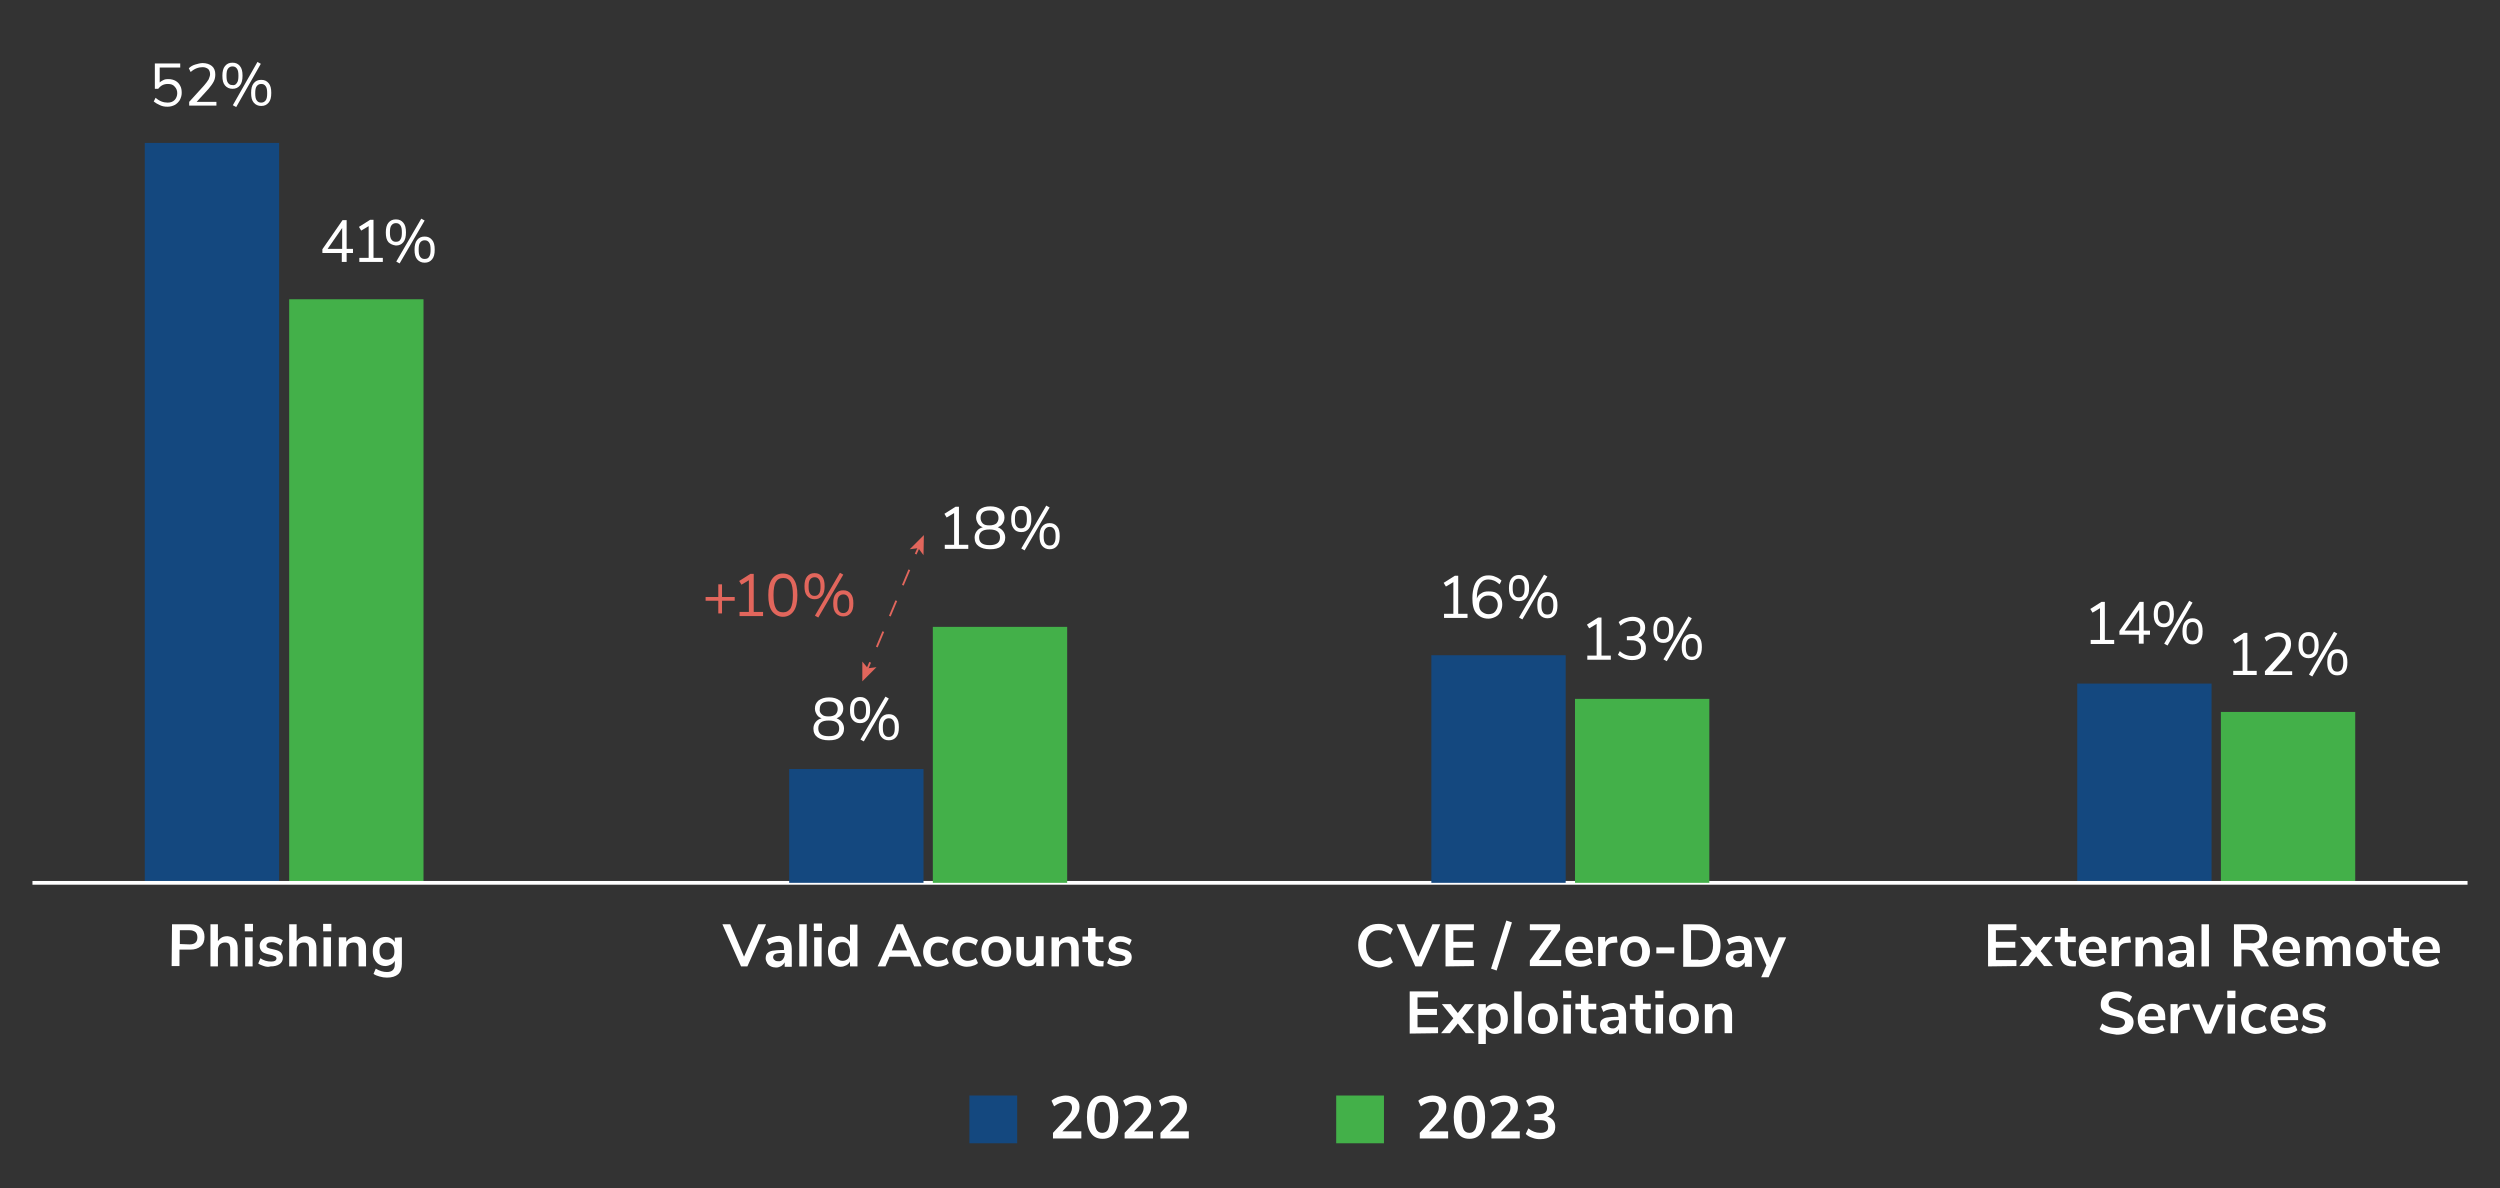 <?xml version="1.0" encoding="utf-8"?>
<!-- Generator: Adobe Illustrator 28.2.0, SVG Export Plug-In . SVG Version: 6.00 Build 0)  -->
<svg version="1.1" id="Layer_1" xmlns="http://www.w3.org/2000/svg" xmlns:xlink="http://www.w3.org/1999/xlink" x="0px" y="0px"
	 viewBox="0 0 670 318.4" style="enable-background:new 0 0 670 318.4;" xml:space="preserve">
<rect x="0" y="0" width="670" height="318.4" fill="#333333" stroke="none"/>
<style type="text/css">
	.st0{fill:#43B049;}
	.st1{fill:#14487F;}
	.st2{fill:none;stroke:#FFFFFF;stroke-miterlimit:10;}
	.st3{fill:#FFFFFF;}
	.st4{fill:#E2665C;}
	.st5{fill:none;stroke:#E2665C;stroke-width:0.5;stroke-miterlimit:10;}
	.st6{fill:none;stroke:#E2665C;stroke-width:0.5;stroke-miterlimit:10;stroke-dasharray:4.493,4.493;}
</style>
<g>
	<g>
		<g>
			<rect x="595.2" y="190.8" class="st0" width="36" height="45.8"/>
		</g>
	</g>
	<g>
		<g>
			<rect x="556.7" y="183.2" class="st1" width="36" height="53.4"/>
		</g>
	</g>
	<g>
		<g>
			<rect x="38.8" y="38.3" class="st1" width="36" height="198.3"/>
		</g>
	</g>
	<g>
		<g>
			<rect x="77.5" y="80.2" class="st0" width="36" height="156.4"/>
		</g>
	</g>
	<g>
		<line class="st2" x1="8.7" y1="236.6" x2="661.3" y2="236.6"/>
	</g>
	<g>
		<path class="st3" d="M94.6,66.7v1.1h-1.7v2.4h-1.3v-2.4h-5.2v-1l5.4-7.8h1.1v7.7H94.6z M87.8,66.7h3.9v-5.6L87.8,66.7z"/>
		<path class="st3" d="M100.1,69.1h2.5v1.1h-6.3v-1.1h2.5v-8.5l-2,1.2l-0.6-1l3-1.9h0.9V69.1z"/>
		<path class="st3" d="M104.1,64.9c-0.5-0.6-0.7-1.4-0.7-2.6c0-1.1,0.2-2,0.7-2.6s1.1-0.9,2-0.9s1.5,0.3,2,0.9
			c0.5,0.6,0.7,1.4,0.7,2.6c0,1.1-0.2,2-0.7,2.6s-1.1,0.9-2,0.9C105.3,65.7,104.6,65.4,104.1,64.9z M107.3,64.2
			c0.3-0.4,0.4-1,0.4-1.9s-0.1-1.5-0.4-1.9s-0.6-0.6-1.2-0.6c-0.5,0-0.9,0.2-1.2,0.6c-0.3,0.4-0.4,1-0.4,1.9s0.1,1.5,0.4,1.9
			s0.6,0.6,1.2,0.6C106.7,64.8,107.1,64.6,107.3,64.2z M107.1,70.6l-0.9-0.5l6.7-11.5l0.9,0.5L107.1,70.6z M111.8,69.5
			c-0.5-0.6-0.7-1.4-0.7-2.6c0-1.1,0.2-2,0.7-2.6s1.1-0.9,2-0.9s1.5,0.3,2,0.9c0.5,0.6,0.7,1.4,0.7,2.6s-0.2,2-0.7,2.6
			s-1.1,0.9-2,0.9C113,70.4,112.3,70.1,111.8,69.5z M115,68.8c0.3-0.4,0.4-1,0.4-1.9s-0.1-1.5-0.4-1.9s-0.6-0.6-1.2-0.6
			c-0.5,0-0.9,0.2-1.2,0.6c-0.3,0.4-0.4,1-0.4,1.9s0.1,1.5,0.4,1.9s0.6,0.6,1.2,0.6S114.8,69.2,115,68.8z"/>
	</g>
	<g>
		<path class="st3" d="M47.1,21.7c0.5,0.3,0.9,0.7,1.2,1.3c0.3,0.5,0.4,1.2,0.4,1.9c0,0.7-0.2,1.3-0.5,1.9c-0.3,0.5-0.8,1-1.3,1.3
			c-0.6,0.3-1.2,0.5-2,0.5c-0.7,0-1.4-0.1-2-0.4c-0.7-0.3-1.2-0.6-1.7-1l0.5-1c1,0.9,2.1,1.3,3.2,1.3c0.8,0,1.4-0.2,1.9-0.7
			c0.4-0.4,0.7-1.1,0.7-1.8c0-0.7-0.2-1.3-0.7-1.8c-0.4-0.5-1-0.7-1.8-0.7c-1.1,0-1.9,0.4-2.6,1.3h-0.9V17h6.8v1.1h-5.5v4
			c0.3-0.3,0.7-0.5,1.1-0.7s0.9-0.2,1.3-0.2C45.9,21.2,46.6,21.4,47.1,21.7z"/>
		<path class="st3" d="M58,27.2v1.1h-7.3v-1l4-4.4c0.5-0.6,0.9-1.1,1.2-1.6c0.2-0.5,0.4-1,0.4-1.4c0-0.6-0.2-1.1-0.5-1.4
			c-0.4-0.3-0.9-0.5-1.5-0.5c-1.1,0-2.2,0.4-3.2,1.3l-0.5-1c0.4-0.4,1-0.8,1.7-1s1.4-0.4,2-0.4c1,0,1.9,0.3,2.5,0.8s0.9,1.3,0.9,2.2
			c0,0.7-0.1,1.3-0.4,1.9c-0.3,0.6-0.8,1.3-1.4,2l-3.2,3.5H58V27.2z"/>
		<path class="st3" d="M60.3,22.9c-0.5-0.6-0.7-1.4-0.7-2.6c0-1.1,0.2-2,0.7-2.6s1.1-0.9,2-0.9s1.5,0.3,2,0.9
			c0.5,0.6,0.7,1.4,0.7,2.6c0,1.1-0.2,2-0.7,2.6s-1.1,0.9-2,0.9C61.5,23.8,60.8,23.5,60.3,22.9z M63.5,22.2c0.3-0.4,0.4-1,0.4-1.9
			s-0.1-1.5-0.4-1.9c-0.3-0.4-0.6-0.6-1.2-0.6c-0.5,0-0.9,0.2-1.2,0.6s-0.4,1-0.4,1.9s0.1,1.5,0.4,1.9c0.3,0.4,0.6,0.6,1.2,0.6
			C62.8,22.9,63.2,22.7,63.5,22.2z M63.3,28.7l-0.9-0.5L69,16.6l0.9,0.5L63.3,28.7z M68,27.5c-0.5-0.6-0.7-1.4-0.7-2.6
			c0-1.1,0.2-2,0.7-2.6s1.1-0.9,2-0.9s1.5,0.3,2,0.9s0.7,1.4,0.7,2.6s-0.2,2-0.7,2.6s-1.1,0.9-2,0.9C69.2,28.4,68.5,28.1,68,27.5z
			 M71.2,26.9c0.3-0.4,0.4-1,0.4-1.9s-0.1-1.5-0.4-1.9s-0.6-0.6-1.2-0.6c-0.5,0-0.9,0.2-1.2,0.6c-0.3,0.4-0.4,1-0.4,1.9
			s0.1,1.5,0.4,1.9s0.6,0.6,1.2,0.6C70.5,27.5,70.9,27.3,71.2,26.9z"/>
	</g>
	<g>
		<g>
			<rect x="211.5" y="206.1" class="st1" width="36" height="30.5"/>
		</g>
	</g>
	<g>
		<g>
			<rect x="250" y="168" class="st0" width="36" height="68.6"/>
		</g>
	</g>
	<g>
		<path class="st3" d="M225.6,193.5c0.4,0.5,0.6,1.1,0.6,1.8c0,1-0.4,1.7-1.1,2.3s-1.7,0.8-3,0.8s-2.3-0.3-3-0.8s-1.1-1.3-1.1-2.3
			c0-0.7,0.2-1.3,0.6-1.8c0.4-0.5,0.9-0.8,1.6-1c-0.6-0.2-1-0.5-1.3-1s-0.5-1-0.5-1.6c0-0.9,0.3-1.6,1-2.2c0.7-0.5,1.6-0.8,2.8-0.8
			s2.1,0.3,2.8,0.8s1,1.3,1,2.2c0,0.6-0.2,1.2-0.5,1.6c-0.3,0.5-0.8,0.8-1.3,1C224.7,192.7,225.2,193,225.6,193.5z M224.9,195.2
			c0-1.4-0.9-2.1-2.8-2.1s-2.8,0.7-2.8,2.1s0.9,2.1,2.8,2.1S224.9,196.6,224.9,195.2z M220.3,191.5c0.4,0.4,1,0.5,1.8,0.5
			s1.4-0.2,1.8-0.5c0.4-0.4,0.6-0.9,0.6-1.5s-0.2-1.1-0.6-1.5s-1-0.5-1.8-0.5s-1.4,0.2-1.8,0.5c-0.4,0.4-0.6,0.8-0.6,1.5
			C219.6,190.6,219.8,191.1,220.3,191.5z"/>
		<path class="st3" d="M228.5,192.9c-0.5-0.6-0.7-1.4-0.7-2.6c0-1.1,0.2-2,0.7-2.6s1.1-0.9,2-0.9s1.5,0.3,2,0.9
			c0.5,0.6,0.7,1.4,0.7,2.6c0,1.1-0.2,2-0.7,2.6s-1.1,0.9-2,0.9C229.6,193.8,229,193.5,228.5,192.9z M231.7,192.2
			c0.3-0.4,0.4-1,0.4-1.9s-0.1-1.5-0.4-1.9c-0.3-0.4-0.6-0.6-1.2-0.6c-0.5,0-0.9,0.2-1.2,0.6c-0.3,0.4-0.4,1-0.4,1.9
			s0.1,1.5,0.4,1.9c0.3,0.4,0.6,0.6,1.2,0.6C231,192.8,231.4,192.6,231.7,192.2z M231.5,198.7l-0.9-0.5l6.7-11.5l0.9,0.5
			L231.5,198.7z M236.2,197.5c-0.5-0.6-0.7-1.4-0.7-2.6c0-1.1,0.2-2,0.7-2.6s1.1-0.9,2-0.9s1.5,0.3,2,0.9s0.7,1.4,0.7,2.6
			s-0.2,2-0.7,2.6s-1.1,0.9-2,0.9S236.7,198.1,236.2,197.5z M239.4,196.9c0.3-0.4,0.4-1,0.4-1.9s-0.1-1.5-0.4-1.9
			c-0.3-0.4-0.6-0.6-1.2-0.6c-0.5,0-0.9,0.2-1.2,0.6c-0.3,0.4-0.4,1-0.4,1.9s0.1,1.5,0.4,1.9c0.3,0.4,0.6,0.6,1.2,0.6
			C238.7,197.5,239.1,197.3,239.4,196.9z"/>
	</g>
	<g>
		<path class="st3" d="M257,146h2.5v1.1h-6.3V146h2.5v-8.5l-2,1.2l-0.6-1l3-1.9h0.9L257,146L257,146z"/>
		<path class="st3" d="M268.8,142.3c0.4,0.5,0.6,1.1,0.6,1.8c0,1-0.4,1.7-1.1,2.3s-1.7,0.8-3,0.8s-2.3-0.3-3-0.8s-1.1-1.3-1.1-2.3
			c0-0.7,0.2-1.3,0.6-1.8s0.9-0.8,1.6-1c-0.6-0.2-1-0.5-1.3-1s-0.5-1-0.5-1.6c0-0.9,0.3-1.6,1-2.2c0.7-0.5,1.6-0.8,2.8-0.8
			c1.2,0,2.1,0.3,2.8,0.8c0.7,0.5,1,1.3,1,2.2c0,0.6-0.2,1.2-0.5,1.6c-0.3,0.5-0.8,0.8-1.3,1C267.9,141.5,268.4,141.8,268.8,142.3z
			 M268,144c0-1.4-0.9-2.1-2.8-2.1s-2.8,0.7-2.8,2.1s0.9,2.1,2.8,2.1S268,145.4,268,144z M263.4,140.3c0.4,0.4,1,0.5,1.8,0.5
			s1.4-0.2,1.8-0.5c0.4-0.4,0.6-0.9,0.6-1.5s-0.2-1.1-0.6-1.5s-1-0.5-1.8-0.5s-1.4,0.2-1.8,0.5c-0.4,0.4-0.6,0.8-0.6,1.5
			C262.8,139.4,263,139.9,263.4,140.3z"/>
		<path class="st3" d="M271.7,141.7c-0.5-0.6-0.7-1.4-0.7-2.6c0-1.1,0.2-2,0.7-2.6s1.1-0.9,2-0.9s1.5,0.3,2,0.9
			c0.5,0.6,0.7,1.4,0.7,2.6c0,1.1-0.2,2-0.7,2.6s-1.1,0.9-2,0.9C272.8,142.6,272.1,142.3,271.7,141.7z M274.8,141
			c0.3-0.4,0.4-1,0.4-1.9s-0.1-1.5-0.4-1.9s-0.6-0.6-1.2-0.6c-0.5,0-0.9,0.2-1.2,0.6c-0.3,0.4-0.4,1-0.4,1.9s0.1,1.5,0.4,1.9
			s0.6,0.6,1.2,0.6C274.2,141.6,274.6,141.4,274.8,141z M274.6,147.5l-0.9-0.5l6.7-11.5l0.9,0.5L274.6,147.5z M279.3,146.3
			c-0.5-0.6-0.7-1.4-0.7-2.6c0-1.1,0.2-2,0.7-2.6s1.1-0.9,2-0.9s1.5,0.3,2,0.9s0.7,1.4,0.7,2.6s-0.2,2-0.7,2.6s-1.1,0.9-2,0.9
			C280.5,147.2,279.8,146.9,279.3,146.3z M282.5,145.6c0.3-0.4,0.4-1,0.4-1.9s-0.1-1.5-0.4-1.9s-0.6-0.6-1.2-0.6
			c-0.5,0-0.9,0.2-1.2,0.6c-0.3,0.4-0.4,1-0.4,1.9s0.1,1.5,0.4,1.9s0.6,0.6,1.2,0.6C281.9,146.2,282.3,146,282.5,145.6z"/>
	</g>
	<g>
		<g>
			<rect x="383.6" y="175.6" class="st1" width="36" height="61"/>
		</g>
	</g>
	<g>
		<g>
			<rect x="422.1" y="187.3" class="st0" width="36" height="49.3"/>
		</g>
	</g>
	<g>
		<path class="st3" d="M390.8,164.5h2.5v1.1H387v-1.1h2.5V156l-2,1.2l-0.6-1l3-1.9h0.9V164.5z"/>
		<path class="st3" d="M401,158.9c0.5,0.3,1,0.7,1.2,1.3c0.3,0.5,0.4,1.2,0.4,1.9s-0.2,1.3-0.5,1.9s-0.7,1-1.3,1.3s-1.2,0.5-1.9,0.5
			c-1.4,0-2.4-0.5-3.2-1.4s-1.1-2.3-1.1-4.1c0-1.3,0.2-2.4,0.5-3.3c0.3-0.9,0.8-1.6,1.5-2.1s1.4-0.7,2.3-0.7c0.7,0,1.3,0.1,1.9,0.4
			c0.6,0.2,1.2,0.6,1.6,1l-0.5,1c-0.5-0.4-1-0.8-1.5-1s-1-0.3-1.5-0.3c-1,0-1.7,0.4-2.3,1.3c-0.5,0.9-0.8,2.1-0.8,3.6v0.2
			c0.2-0.6,0.6-1.1,1.2-1.4c0.5-0.4,1.2-0.5,1.9-0.5C399.8,158.5,400.5,158.6,401,158.9z M400.7,163.9c0.4-0.5,0.7-1.1,0.7-1.8
			s-0.2-1.3-0.7-1.8s-1-0.7-1.8-0.7c-0.7,0-1.3,0.2-1.8,0.7s-0.7,1.1-0.7,1.8s0.2,1.4,0.7,1.8s1.1,0.7,1.8,0.7
			C399.7,164.6,400.3,164.4,400.7,163.9z"/>
		<path class="st3" d="M405.1,160.2c-0.5-0.6-0.7-1.4-0.7-2.6c0-1.1,0.2-2,0.7-2.6s1.1-0.9,2-0.9s1.5,0.3,2,0.9
			c0.5,0.6,0.7,1.4,0.7,2.6c0,1.1-0.2,2-0.7,2.6s-1.1,0.9-2,0.9S405.5,160.8,405.1,160.2z M408.2,159.5c0.3-0.4,0.4-1,0.4-1.9
			s-0.1-1.5-0.4-1.9s-0.6-0.6-1.2-0.6s-0.9,0.2-1.2,0.6c-0.3,0.4-0.4,1-0.4,1.9s0.1,1.5,0.4,1.9s0.6,0.6,1.2,0.6
			S408,159.9,408.2,159.5z M408,166l-0.9-0.5l6.7-11.5l0.9,0.5L408,166z M412.7,164.8c-0.5-0.6-0.7-1.4-0.7-2.6c0-1.1,0.2-2,0.7-2.6
			s1.1-0.9,2-0.9s1.5,0.3,2,0.9s0.7,1.4,0.7,2.6s-0.2,2-0.7,2.6s-1.1,0.9-2,0.9C413.9,165.7,413.2,165.4,412.7,164.8z M415.9,164.1
			c0.2-0.4,0.4-1,0.4-1.9s-0.1-1.5-0.4-1.9s-0.6-0.6-1.2-0.6c-0.5,0-0.9,0.2-1.2,0.6c-0.3,0.4-0.4,1-0.4,1.9s0.1,1.5,0.4,1.9
			c0.2,0.4,0.6,0.6,1.2,0.6C415.3,164.7,415.7,164.5,415.9,164.1z"/>
	</g>
	<g>
		<path class="st3" d="M429.2,175.7h2.5v1.1h-6.3v-1.1h2.5v-8.5l-2,1.2l-0.6-1l3-1.9h0.9V175.7z"/>
		<path class="st3" d="M440.6,172c0.4,0.5,0.5,1,0.5,1.8c0,1-0.3,1.8-1,2.3c-0.7,0.6-1.6,0.8-2.7,0.8c-0.7,0-1.4-0.1-2.1-0.4
			s-1.2-0.6-1.7-1l0.5-1c1,0.9,2.1,1.3,3.3,1.3c0.8,0,1.4-0.2,1.8-0.5c0.4-0.4,0.6-0.9,0.6-1.6c0-1.4-0.9-2.1-2.6-2.1H436v-1.1h1
			c0.8,0,1.5-0.2,1.9-0.6s0.7-0.9,0.7-1.6c0-0.6-0.2-1.1-0.5-1.4c-0.4-0.3-0.9-0.5-1.6-0.5c-1.1,0-2.2,0.4-3.2,1.3l-0.5-1
			c0.5-0.4,1-0.8,1.7-1s1.3-0.4,2.1-0.4c1,0,1.8,0.3,2.4,0.8s0.9,1.2,0.9,2.1c0,0.7-0.2,1.2-0.5,1.7s-0.8,0.8-1.3,1
			C439.8,171.2,440.3,171.5,440.6,172z"/>
		<path class="st3" d="M443.8,171.4c-0.5-0.6-0.7-1.4-0.7-2.6c0-1.1,0.2-2,0.7-2.6s1.1-0.9,2-0.9s1.5,0.3,2,0.9
			c0.5,0.6,0.7,1.4,0.7,2.6c0,1.1-0.2,2-0.7,2.6s-1.1,0.9-2,0.9S444.2,172,443.8,171.4z M446.9,170.7c0.3-0.4,0.4-1,0.4-1.9
			s-0.1-1.5-0.4-1.9s-0.6-0.6-1.2-0.6s-0.9,0.2-1.2,0.6c-0.3,0.4-0.4,1-0.4,1.9s0.1,1.5,0.4,1.9s0.6,0.6,1.2,0.6
			S446.7,171.1,446.9,170.7z M446.7,177.2l-0.9-0.5l6.7-11.5l0.9,0.5L446.7,177.2z M451.4,176c-0.5-0.6-0.7-1.4-0.7-2.6
			c0-1.1,0.2-2,0.7-2.6s1.1-0.9,2-0.9s1.5,0.3,2,0.9s0.7,1.4,0.7,2.6s-0.2,2-0.7,2.6s-1.1,0.9-2,0.9
			C452.6,176.9,451.9,176.6,451.4,176z M454.6,175.4c0.2-0.4,0.4-1,0.4-1.9s-0.1-1.5-0.4-1.9s-0.6-0.6-1.2-0.6
			c-0.5,0-0.9,0.2-1.2,0.6c-0.3,0.4-0.4,1-0.4,1.9s0.1,1.5,0.4,1.9c0.2,0.4,0.6,0.6,1.2,0.6S454.4,175.8,454.6,175.4z"/>
	</g>
	<g>
		<path class="st3" d="M602.3,179.8h2.5v1.1h-6.3v-1.1h2.5v-8.5l-2,1.2l-0.6-1l3-1.9h0.9L602.3,179.8L602.3,179.8z"/>
		<path class="st3" d="M614.3,179.8v1.1H607v-1l4-4.4c0.5-0.6,0.9-1.1,1.2-1.6c0.2-0.5,0.4-1,0.4-1.4c0-0.6-0.2-1.1-0.5-1.4
			c-0.4-0.3-0.9-0.5-1.5-0.5c-1.1,0-2.2,0.4-3.2,1.3l-0.5-1c0.4-0.4,1-0.8,1.7-1s1.4-0.4,2-0.4c1,0,1.9,0.3,2.5,0.8s0.9,1.3,0.9,2.2
			c0,0.7-0.1,1.3-0.4,1.9c-0.3,0.6-0.8,1.3-1.4,2l-3.2,3.5h5.3V179.8z"/>
		<path class="st3" d="M616.7,175.5c-0.5-0.6-0.7-1.4-0.7-2.6c0-1.1,0.2-2,0.7-2.6s1.1-0.9,2-0.9s1.5,0.3,2,0.9
			c0.5,0.6,0.7,1.4,0.7,2.6c0,1.1-0.2,2-0.7,2.6s-1.1,0.9-2,0.9S617.2,176.1,616.7,175.5z M619.9,174.8c0.3-0.4,0.4-1,0.4-1.9
			s-0.1-1.5-0.4-1.9s-0.6-0.6-1.2-0.6s-0.9,0.2-1.2,0.6c-0.3,0.4-0.4,1-0.4,1.9s0.1,1.5,0.4,1.9c0.3,0.4,0.6,0.6,1.2,0.6
			S619.6,175.2,619.9,174.8z M619.7,181.3l-0.9-0.5l6.7-11.5l0.9,0.5L619.7,181.3z M624.4,180.1c-0.5-0.6-0.7-1.4-0.7-2.6
			c0-1.1,0.2-2,0.7-2.6s1.1-0.9,2-0.9s1.5,0.3,2,0.9s0.7,1.4,0.7,2.6s-0.2,2-0.7,2.6s-1.1,0.9-2,0.9S624.9,180.7,624.4,180.1z
			 M627.6,179.4c0.2-0.4,0.4-1,0.4-1.9s-0.1-1.5-0.4-1.9s-0.6-0.6-1.2-0.6c-0.5,0-0.9,0.2-1.2,0.6c-0.3,0.4-0.4,1-0.4,1.9
			s0.1,1.5,0.4,1.9c0.2,0.4,0.6,0.6,1.2,0.6C626.9,180,627.3,179.8,627.6,179.4z"/>
	</g>
	<g>
		<path class="st3" d="M564.1,171.5h2.5v1.1h-6.3v-1.1h2.5V163l-2,1.2l-0.6-1l3-1.9h0.9L564.1,171.5L564.1,171.5z"/>
		<path class="st3" d="M576.2,169v1.1h-1.7v2.4h-1.3v-2.4H568v-1l5.4-7.8h1.1v7.7H576.2z M569.4,169h3.9v-5.6L569.4,169z"/>
		<path class="st3" d="M577.9,167.2c-0.5-0.6-0.7-1.4-0.7-2.6c0-1.1,0.2-2,0.7-2.6s1.1-0.9,2-0.9s1.5,0.3,2,0.9
			c0.5,0.6,0.7,1.4,0.7,2.6c0,1.1-0.2,2-0.7,2.6s-1.1,0.9-2,0.9S578.4,167.8,577.9,167.2z M581.1,166.5c0.3-0.4,0.4-1,0.4-1.9
			s-0.1-1.5-0.4-1.9s-0.6-0.6-1.2-0.6s-0.9,0.2-1.2,0.6c-0.3,0.4-0.4,1-0.4,1.9s0.1,1.5,0.4,1.9c0.3,0.4,0.6,0.6,1.2,0.6
			S580.8,166.9,581.1,166.5z M580.9,173l-0.9-0.5l6.7-11.5l0.9,0.5L580.9,173z M585.6,171.8c-0.5-0.6-0.7-1.4-0.7-2.6
			c0-1.1,0.2-2,0.7-2.6s1.1-0.9,2-0.9s1.5,0.3,2,0.9s0.7,1.4,0.7,2.6s-0.2,2-0.7,2.6s-1.1,0.9-2,0.9
			C586.7,172.7,586.1,172.4,585.6,171.8z M588.8,171.1c0.2-0.4,0.4-1,0.4-1.9s-0.1-1.5-0.4-1.9s-0.6-0.6-1.2-0.6
			c-0.5,0-0.9,0.2-1.2,0.6c-0.3,0.4-0.4,1-0.4,1.9s0.1,1.5,0.4,1.9c0.2,0.4,0.6,0.6,1.2,0.6C588.1,171.7,588.5,171.5,588.8,171.1z"
			/>
	</g>
	<g>
		<g>
			<g>
				<path class="st3" d="M289.8,303.4v1.7h-7.6v-1.5l3.8-4.1c0.4-0.5,0.8-0.9,1-1.4c0.2-0.4,0.3-0.8,0.3-1.2c0-0.5-0.1-0.9-0.4-1.2
					s-0.7-0.4-1.3-0.4c-1,0-2,0.4-3.1,1.2l-0.7-1.5c0.4-0.4,1-0.7,1.7-1c0.7-0.2,1.4-0.4,2.1-0.4c1.1,0,2,0.3,2.7,0.8
					c0.7,0.6,1,1.3,1,2.2c0,0.7-0.1,1.3-0.4,1.8c-0.3,0.6-0.7,1.2-1.4,1.9l-2.8,2.9h5.1V303.4z"/>
				<path class="st3" d="M292.4,303.7c-0.7-1-1.1-2.4-1.1-4.3s0.4-3.3,1.1-4.3s1.7-1.5,3.1-1.5s2.4,0.5,3.1,1.5s1.1,2.4,1.1,4.3
					s-0.4,3.3-1.1,4.3s-1.7,1.5-3.1,1.5S293.1,304.7,292.4,303.7z M297,302.6c0.3-0.7,0.5-1.7,0.5-3.2c0-1.4-0.2-2.5-0.5-3.1
					s-0.9-1-1.6-1s-1.3,0.3-1.6,1s-0.5,1.7-0.5,3.1c0,1.5,0.2,2.5,0.5,3.2s0.9,1,1.6,1S296.7,303.3,297,302.6z"/>
				<path class="st3" d="M309,303.4v1.7h-7.6v-1.5l3.8-4.1c0.4-0.5,0.8-0.9,1-1.4c0.2-0.4,0.3-0.8,0.3-1.2c0-0.5-0.1-0.9-0.4-1.2
					s-0.7-0.4-1.3-0.4c-1,0-2,0.4-3.1,1.2L301,295c0.4-0.4,1-0.7,1.7-1c0.7-0.2,1.4-0.4,2.1-0.4c1.1,0,2,0.3,2.7,0.8
					c0.7,0.6,1,1.3,1,2.2c0,0.7-0.1,1.3-0.4,1.8c-0.3,0.6-0.7,1.2-1.4,1.9l-2.8,2.9h5.1V303.4z"/>
				<path class="st3" d="M318.6,303.4v1.7H311v-1.5l3.8-4.1c0.4-0.5,0.8-0.9,1-1.4c0.2-0.4,0.3-0.8,0.3-1.2c0-0.5-0.1-0.9-0.4-1.2
					s-0.7-0.4-1.3-0.4c-1,0-2,0.4-3.1,1.2l-0.7-1.5c0.4-0.4,1-0.7,1.7-1c0.7-0.2,1.4-0.4,2.1-0.4c1.1,0,2,0.3,2.7,0.8
					c0.7,0.6,1,1.3,1,2.2c0,0.7-0.1,1.3-0.4,1.8c-0.3,0.6-0.7,1.2-1.4,1.9l-2.8,2.9h5.1V303.4z"/>
			</g>
			<rect x="259.8" y="293.6" class="st1" width="12.8" height="12.8"/>
		</g>
		<g>
			<g>
				<path class="st3" d="M388.1,303.4v1.7h-7.6v-1.5l3.8-4.1c0.4-0.5,0.8-0.9,1-1.4c0.2-0.4,0.3-0.8,0.3-1.2c0-0.5-0.1-0.9-0.4-1.2
					c-0.3-0.3-0.7-0.4-1.3-0.4c-1,0-2,0.4-3.1,1.2l-0.7-1.5c0.4-0.4,1-0.7,1.7-1c0.7-0.2,1.4-0.4,2.1-0.4c1.1,0,2,0.3,2.7,0.8
					s1,1.3,1,2.2c0,0.7-0.1,1.3-0.4,1.8c-0.3,0.6-0.7,1.2-1.4,1.9l-2.8,2.9h5.1V303.4z"/>
				<path class="st3" d="M390.7,303.7c-0.7-1-1.1-2.4-1.1-4.3s0.4-3.3,1.1-4.3s1.7-1.5,3.1-1.5s2.4,0.5,3.1,1.5s1.1,2.4,1.1,4.3
					s-0.4,3.3-1.1,4.3s-1.7,1.5-3.1,1.5S391.4,304.7,390.7,303.7z M395.4,302.6c0.3-0.7,0.5-1.7,0.5-3.2c0-1.4-0.2-2.5-0.5-3.1
					c-0.3-0.7-0.9-1-1.6-1s-1.3,0.3-1.6,1s-0.5,1.7-0.5,3.1c0,1.5,0.2,2.5,0.5,3.2s0.9,1,1.6,1S395,303.3,395.4,302.6z"/>
				<path class="st3" d="M407.3,303.4v1.7h-7.6v-1.5l3.8-4.1c0.4-0.5,0.8-0.9,1-1.4c0.2-0.4,0.3-0.8,0.3-1.2c0-0.5-0.1-0.9-0.4-1.2
					c-0.3-0.3-0.7-0.4-1.3-0.4c-1,0-2,0.4-3.1,1.2l-0.7-1.5c0.4-0.4,1-0.7,1.7-1c0.7-0.2,1.4-0.4,2.1-0.4c1.1,0,2,0.3,2.7,0.8
					s1,1.3,1,2.2c0,0.7-0.1,1.3-0.4,1.8c-0.3,0.6-0.7,1.2-1.4,1.9l-2.8,2.9h5.1V303.4z"/>
				<path class="st3" d="M416.3,300.3c0.4,0.5,0.5,1.1,0.5,1.8c0,1-0.4,1.8-1.1,2.3c-0.7,0.6-1.7,0.9-2.9,0.9
					c-0.8,0-1.5-0.1-2.2-0.4c-0.7-0.2-1.3-0.6-1.7-1l0.7-1.5c1,0.8,2,1.2,3.2,1.2c0.7,0,1.2-0.1,1.6-0.4s0.5-0.7,0.5-1.3
					c0-0.6-0.2-1-0.5-1.3c-0.4-0.3-0.9-0.4-1.7-0.4h-1.5v-1.6h1.2c1.5,0,2.2-0.5,2.2-1.6c0-0.5-0.2-0.9-0.5-1.2
					c-0.3-0.3-0.8-0.4-1.3-0.4s-1,0.1-1.5,0.3c-0.5,0.2-1,0.5-1.5,0.9L409,295c0.4-0.4,1-0.7,1.7-1c0.7-0.2,1.4-0.4,2.1-0.4
					c1.1,0,2,0.3,2.7,0.8s1,1.3,1,2.2c0,0.6-0.2,1.2-0.5,1.6s-0.7,0.8-1.3,1C415.4,299.5,415.9,299.8,416.3,300.3z"/>
			</g>
			<rect x="358.1" y="293.6" class="st0" width="12.8" height="12.8"/>
		</g>
	</g>
	<g>
		<path class="st3" d="M46.1,247.7H51c1.2,0,2.1,0.3,2.8,0.9s1,1.4,1,2.5s-0.3,1.9-1,2.5s-1.6,0.9-2.8,0.9h-2.9v4.4H46L46.1,247.7
			L46.1,247.7z M50.8,253.1c1.4,0,2.1-0.6,2.1-1.9c0-0.6-0.2-1.1-0.5-1.4c-0.4-0.3-0.9-0.5-1.6-0.5h-2.6v3.7L50.8,253.1L50.8,253.1z
			"/>
		<path class="st3" d="M63,251.8c0.5,0.5,0.7,1.3,0.7,2.4v4.8h-2v-4.7c0-0.6-0.1-1-0.3-1.3s-0.6-0.4-1.1-0.4c-0.6,0-1,0.2-1.4,0.5
			c-0.3,0.4-0.5,0.8-0.5,1.5v4.4h-2v-11.3h2v4.5c0.3-0.4,0.6-0.7,1.1-1c0.4-0.2,0.9-0.3,1.5-0.3C61.9,251,62.6,251.3,63,251.8z"/>
		<path class="st3" d="M65.6,247.6h2.2v2h-2.2V247.6z M65.7,259v-7.8h2v7.8H65.7z"/>
		<path class="st3" d="M70.7,258.9c-0.6-0.2-1.1-0.4-1.5-0.7l0.6-1.4c0.8,0.6,1.8,0.9,2.9,0.9c0.5,0,0.8-0.1,1-0.2s0.4-0.4,0.4-0.6
			s-0.1-0.4-0.2-0.5s-0.5-0.2-0.9-0.4l-1.3-0.3c-0.7-0.2-1.3-0.4-1.6-0.8s-0.5-0.8-0.5-1.4c0-0.5,0.1-0.9,0.4-1.3
			c0.3-0.4,0.7-0.7,1.1-0.9c0.5-0.2,1-0.3,1.7-0.3c0.6,0,1.1,0.1,1.6,0.3s1,0.4,1.4,0.7l-0.6,1.4c-0.8-0.6-1.6-0.9-2.4-0.9
			c-0.4,0-0.8,0.1-1,0.2c-0.2,0.2-0.4,0.4-0.4,0.7c0,0.2,0.1,0.4,0.2,0.5s0.4,0.2,0.7,0.3l1.3,0.3c0.8,0.2,1.3,0.4,1.7,0.8
			c0.4,0.4,0.5,0.9,0.5,1.4c0,0.7-0.3,1.3-0.9,1.7c-0.6,0.4-1.4,0.6-2.4,0.6C71.9,259.2,71.3,259.1,70.7,258.9z"/>
		<path class="st3" d="M84.1,251.8c0.5,0.5,0.7,1.3,0.7,2.4v4.8h-2v-4.7c0-0.6-0.1-1-0.3-1.3s-0.6-0.4-1.1-0.4c-0.6,0-1,0.2-1.4,0.5
			c-0.3,0.4-0.5,0.8-0.5,1.5v4.4h-2v-11.3h2v4.5c0.3-0.4,0.6-0.7,1.1-1c0.4-0.2,0.9-0.3,1.5-0.3C82.9,251,83.6,251.3,84.1,251.8z"/>
		<path class="st3" d="M86.6,247.6h2.2v2h-2.2V247.6z M86.7,259v-7.8h2v7.8H86.7z"/>
		<path class="st3" d="M97.4,251.8c0.5,0.5,0.7,1.3,0.7,2.4v4.8h-2v-4.7c0-0.6-0.1-1-0.3-1.3s-0.6-0.4-1.1-0.4c-0.6,0-1,0.2-1.4,0.5
			c-0.3,0.4-0.5,0.8-0.5,1.5v4.4h-2v-7.8h2v1.2c0.3-0.4,0.6-0.8,1.1-1c0.4-0.2,1-0.4,1.5-0.4C96.2,251,96.9,251.3,97.4,251.8z"/>
		<path class="st3" d="M107.7,251.2v7.1c0,1.2-0.3,2.2-1,2.8c-0.7,0.6-1.7,0.9-3,0.9c-0.7,0-1.3-0.1-2-0.3s-1.2-0.4-1.6-0.7l0.6-1.4
			c1,0.6,2,0.9,3,0.9c1.4,0,2.1-0.7,2.1-2v-1c-0.2,0.4-0.6,0.8-1,1s-1,0.4-1.5,0.4c-0.7,0-1.3-0.2-1.8-0.5s-0.9-0.8-1.2-1.4
			c-0.3-0.6-0.4-1.3-0.4-2c0-0.8,0.1-1.4,0.4-2s0.7-1,1.2-1.4c0.5-0.3,1.1-0.5,1.8-0.5c0.6,0,1.1,0.1,1.5,0.4c0.4,0.2,0.8,0.6,1,1
			v-1.2L107.7,251.2L107.7,251.2z M105.2,256.6c0.4-0.4,0.5-1,0.5-1.7s-0.2-1.3-0.5-1.7c-0.4-0.4-0.9-0.6-1.5-0.6s-1.1,0.2-1.5,0.6
			s-0.5,1-0.5,1.7s0.2,1.3,0.5,1.7c0.4,0.4,0.9,0.6,1.5,0.6C104.3,257.2,104.8,257,105.2,256.6z"/>
	</g>
	<g>
		<path class="st3" d="M203.2,247.7h2.1l-5,11.3h-1.7l-5-11.3h2.1l3.7,8.7L203.2,247.7z"/>
		<path class="st3" d="M211.4,251.8c0.5,0.5,0.8,1.4,0.8,2.5v4.8h-1.9v-1.2c-0.2,0.4-0.5,0.7-0.9,1c-0.4,0.2-0.8,0.4-1.4,0.4
			c-0.5,0-1-0.1-1.4-0.3c-0.4-0.2-0.8-0.5-1-0.9s-0.4-0.8-0.4-1.2c0-0.6,0.1-1,0.4-1.4c0.3-0.3,0.8-0.6,1.4-0.7
			c0.7-0.1,1.6-0.2,2.7-0.2h0.4V254c0-0.5-0.1-0.9-0.3-1.2c-0.2-0.2-0.6-0.4-1.1-0.4c-0.4,0-0.9,0.1-1.3,0.2
			c-0.5,0.1-0.9,0.3-1.3,0.6l-0.6-1.4c0.4-0.3,1-0.5,1.6-0.7s1.2-0.3,1.8-0.3C210.1,251,210.9,251.2,211.4,251.8z M209.8,257.1
			c0.3-0.4,0.5-0.8,0.5-1.4v-0.3H210c-0.7,0-1.3,0-1.7,0.1s-0.7,0.2-0.8,0.3s-0.3,0.4-0.3,0.7c0,0.3,0.1,0.6,0.4,0.8
			c0.2,0.2,0.5,0.3,0.9,0.3C209,257.7,209.5,257.5,209.8,257.1z"/>
		<path class="st3" d="M214.2,259v-11.3h2V259H214.2z"/>
		<path class="st3" d="M218.1,247.5h2.2v2h-2.2V247.5z M218.2,259v-7.8h2v7.8H218.2z"/>
		<path class="st3" d="M229.8,247.7V259h-2v-1.3c-0.2,0.4-0.6,0.8-1,1s-0.9,0.4-1.5,0.4c-0.7,0-1.3-0.2-1.8-0.5s-0.9-0.8-1.2-1.4
			s-0.4-1.3-0.4-2.2c0-0.8,0.1-1.5,0.4-2.1c0.3-0.6,0.7-1.1,1.2-1.4c0.5-0.3,1.1-0.5,1.8-0.5c0.6,0,1.1,0.1,1.5,0.4s0.8,0.6,1,1
			v-4.6h2V247.7z M227.3,256.9c0.3-0.4,0.5-1.1,0.5-1.9s-0.2-1.4-0.5-1.9c-0.3-0.4-0.8-0.6-1.5-0.6c-0.6,0-1.1,0.2-1.5,0.6
			c-0.4,0.4-0.5,1-0.5,1.8s0.2,1.4,0.5,1.9c0.4,0.4,0.8,0.7,1.5,0.7C226.4,257.5,226.9,257.3,227.3,256.9z"/>
		<path class="st3" d="M245,259l-1.1-2.6h-5.5l-1.1,2.6h-2.1l5.1-11.3h1.7l5,11.3H245z M239,254.7h4.1l-2.1-4.8L239,254.7z"/>
		<path class="st3" d="M249.3,258.6c-0.6-0.3-1.1-0.8-1.4-1.4c-0.3-0.6-0.5-1.3-0.5-2.1s0.2-1.5,0.5-2.2c0.3-0.6,0.8-1.1,1.4-1.4
			s1.3-0.5,2.1-0.5c0.6,0,1.1,0.1,1.6,0.3s1,0.4,1.3,0.7l-0.6,1.4c-0.3-0.3-0.7-0.5-1-0.6s-0.7-0.2-1.1-0.2c-0.7,0-1.2,0.2-1.6,0.6
			c-0.4,0.4-0.6,1.1-0.6,1.9c0,0.8,0.2,1.4,0.6,1.8c0.4,0.4,0.9,0.6,1.6,0.6c0.4,0,0.7-0.1,1.1-0.2c0.4-0.1,0.7-0.3,1-0.6l0.6,1.4
			c-0.3,0.3-0.8,0.6-1.3,0.7c-0.5,0.2-1.1,0.3-1.7,0.3C250.7,259.1,249.9,258.9,249.3,258.6z"/>
		<path class="st3" d="M257.1,258.6c-0.6-0.3-1.1-0.8-1.4-1.4c-0.3-0.6-0.5-1.3-0.5-2.1s0.2-1.5,0.5-2.2c0.3-0.6,0.8-1.1,1.4-1.4
			s1.3-0.5,2.1-0.5c0.6,0,1.1,0.1,1.6,0.3s1,0.4,1.3,0.7l-0.6,1.4c-0.3-0.3-0.7-0.5-1-0.6s-0.7-0.2-1.1-0.2c-0.7,0-1.2,0.2-1.6,0.6
			c-0.4,0.4-0.6,1.1-0.6,1.9c0,0.8,0.2,1.4,0.6,1.8s0.9,0.6,1.6,0.6c0.4,0,0.7-0.1,1.1-0.2s0.7-0.3,1-0.6l0.6,1.4
			c-0.3,0.3-0.8,0.6-1.3,0.7c-0.5,0.2-1.1,0.3-1.7,0.3C258.4,259.1,257.7,258.9,257.1,258.6z"/>
		<path class="st3" d="M264.9,258.6c-0.6-0.3-1.1-0.8-1.4-1.4s-0.5-1.3-0.5-2.2s0.2-1.5,0.5-2.2s0.8-1.1,1.4-1.4
			c0.6-0.3,1.3-0.5,2.1-0.5c0.8,0,1.5,0.2,2.1,0.5s1.1,0.8,1.4,1.4c0.3,0.6,0.5,1.3,0.5,2.2s-0.2,1.5-0.5,2.2
			c-0.3,0.6-0.8,1.1-1.4,1.4s-1.3,0.5-2.1,0.5C266.2,259.1,265.5,258.9,264.9,258.6z M268.4,256.9c0.3-0.4,0.5-1.1,0.5-1.9
			c0-0.8-0.2-1.4-0.5-1.9c-0.3-0.4-0.8-0.6-1.5-0.6s-1.1,0.2-1.5,0.6s-0.5,1.1-0.5,1.9c0,0.8,0.2,1.5,0.5,1.9s0.8,0.6,1.5,0.6
			S268.1,257.3,268.4,256.9z"/>
		<path class="st3" d="M279.7,251.1v7.8h-2v-1.2c-0.2,0.4-0.6,0.8-1,1s-0.9,0.3-1.4,0.3c-1.9,0-2.9-1.1-2.9-3.2v-4.7h2v4.7
			c0,0.6,0.1,1,0.3,1.2c0.2,0.3,0.6,0.4,1.1,0.4c0.6,0,1-0.2,1.3-0.6s0.5-0.9,0.5-1.5v-4.4h2.1V251.1z"/>
		<path class="st3" d="M288.4,251.8c0.5,0.5,0.7,1.3,0.7,2.4v4.8h-2v-4.7c0-0.6-0.1-1-0.3-1.3s-0.6-0.4-1.1-0.4
			c-0.6,0-1,0.2-1.4,0.5c-0.3,0.4-0.5,0.8-0.5,1.5v4.4h-2v-7.8h2v1.2c0.3-0.4,0.6-0.8,1.1-1c0.4-0.2,1-0.4,1.5-0.4
			C287.2,251,287.9,251.2,288.4,251.8z"/>
		<path class="st3" d="M295.8,257.5l-0.1,1.5c-0.3,0-0.6,0-0.9,0c-1.1,0-1.9-0.3-2.4-0.8s-0.8-1.3-0.8-2.3v-3.4h-1.5V251h1.5v-2.3h2
			v2.3h2.1v1.5h-2.1v3.4c0,1,0.5,1.6,1.5,1.6C295.3,257.6,295.6,257.6,295.8,257.5z"/>
		<path class="st3" d="M298.2,258.8c-0.6-0.2-1.1-0.4-1.5-0.7l0.6-1.4c0.8,0.6,1.8,0.9,2.9,0.9c0.5,0,0.8-0.1,1-0.2s0.4-0.4,0.4-0.6
			s-0.1-0.4-0.2-0.5s-0.5-0.2-0.9-0.4l-1.3-0.3c-0.7-0.2-1.3-0.4-1.6-0.8s-0.5-0.8-0.5-1.4c0-0.5,0.1-0.9,0.4-1.3
			c0.3-0.4,0.7-0.7,1.1-0.9c0.5-0.2,1-0.3,1.7-0.3c0.6,0,1.1,0.1,1.6,0.3s1,0.4,1.4,0.7l-0.6,1.4c-0.8-0.6-1.6-0.9-2.4-0.9
			c-0.4,0-0.8,0.1-1,0.2c-0.2,0.2-0.4,0.4-0.4,0.7c0,0.2,0.1,0.4,0.2,0.5s0.4,0.2,0.7,0.3l1.3,0.3c0.8,0.2,1.3,0.4,1.7,0.8
			c0.4,0.4,0.5,0.9,0.5,1.4c0,0.7-0.3,1.3-0.9,1.7c-0.6,0.4-1.4,0.6-2.4,0.6C299.4,259.1,298.8,259,298.2,258.8z"/>
	</g>
	<g>
		<path class="st3" d="M366.6,258.4c-0.8-0.5-1.5-1.1-1.9-2s-0.7-1.9-0.7-3.1c0-1.2,0.2-2.2,0.7-3c0.4-0.9,1.1-1.5,1.9-2
			s1.8-0.7,2.9-0.7c0.8,0,1.5,0.1,2.1,0.4c0.7,0.2,1.2,0.6,1.7,1l-0.7,1.5c-0.5-0.4-1-0.7-1.5-0.9s-1-0.3-1.6-0.3
			c-1.1,0-1.9,0.4-2.5,1.1c-0.6,0.7-0.9,1.7-0.9,3s0.3,2.4,0.9,3.1s1.4,1.1,2.5,1.1c0.6,0,1.1-0.1,1.6-0.3c0.5-0.2,1-0.5,1.5-0.9
			l0.7,1.5c-0.5,0.4-1,0.8-1.7,1s-1.4,0.4-2.1,0.4C368.4,259.1,367.5,258.9,366.6,258.4z"/>
		<path class="st3" d="M383.9,247.7h2.1l-5,11.3h-1.7l-5-11.3h2.1l3.7,8.7L383.9,247.7z"/>
		<path class="st3" d="M387.4,259v-11.3h7.6v1.6h-5.5v3.1h5.2v1.6h-5.2v3.3h5.5v1.6L387.4,259L387.4,259z"/>
		<path class="st3" d="M401.1,260.1l-1.5-0.5l4.1-12.9l1.5,0.5L401.1,260.1z"/>
		<path class="st3" d="M412.4,257.3h6v1.6H410v-1.5l5.8-8.1H410v-1.6h8.1v1.5L412.4,257.3z"/>
		<path class="st3" d="M426.7,255.4h-5.3c0.1,0.7,0.3,1.3,0.7,1.6c0.4,0.4,0.9,0.5,1.6,0.5c0.9,0,1.7-0.3,2.4-0.8l0.6,1.4
			c-0.4,0.3-0.8,0.5-1.4,0.7c-0.5,0.2-1.1,0.3-1.7,0.3c-1.3,0-2.3-0.4-3-1.1s-1.1-1.7-1.1-3c0-0.8,0.2-1.5,0.5-2.1s0.8-1.1,1.4-1.4
			c0.6-0.3,1.2-0.5,2-0.5c1.1,0,1.9,0.3,2.6,1s0.9,1.6,0.9,2.9v0.5H426.7z M422,252.9c-0.3,0.3-0.5,0.8-0.6,1.5h3.6
			c0-0.7-0.2-1.1-0.5-1.5c-0.3-0.3-0.7-0.5-1.2-0.5S422.3,252.5,422,252.9z"/>
		<path class="st3" d="M433.5,252.6l-1.2,0.1c-1.3,0.1-2,0.8-2,2v4.2h-2v-7.8h1.9v1.4c0.4-0.9,1.2-1.5,2.5-1.5h0.6L433.5,252.6z"/>
		<path class="st3" d="M436.1,258.6c-0.6-0.3-1.1-0.8-1.4-1.4s-0.5-1.3-0.5-2.2s0.2-1.5,0.5-2.2c0.3-0.6,0.8-1.1,1.4-1.4
			c0.6-0.3,1.3-0.5,2.1-0.5c0.8,0,1.5,0.2,2.1,0.5s1.1,0.8,1.4,1.4c0.3,0.6,0.5,1.3,0.5,2.2s-0.2,1.5-0.5,2.2
			c-0.3,0.6-0.8,1.1-1.4,1.4s-1.3,0.5-2.1,0.5S436.7,258.9,436.1,258.6z M439.6,256.9c0.3-0.4,0.5-1.1,0.5-1.9
			c0-0.8-0.2-1.4-0.5-1.9c-0.3-0.4-0.8-0.6-1.5-0.6c-0.6,0-1.1,0.2-1.5,0.6s-0.5,1.1-0.5,1.9c0,0.8,0.2,1.5,0.5,1.9s0.8,0.6,1.5,0.6
			C438.8,257.5,439.3,257.3,439.6,256.9z"/>
		<path class="st3" d="M443.9,255.5v-1.6h4.8v1.6H443.9z"/>
		<path class="st3" d="M451.1,247.7h4.2c1.8,0,3.3,0.5,4.3,1.5s1.5,2.4,1.5,4.2s-0.5,3.2-1.5,4.2s-2.5,1.5-4.3,1.5h-4.2V247.7z
			 M455.2,257.3c2.6,0,3.9-1.3,3.9-4c0-2.6-1.3-4-3.9-4h-2v7.9h2V257.3z"/>
		<path class="st3" d="M468.7,251.8c0.5,0.5,0.8,1.4,0.8,2.5v4.8h-1.9v-1.2c-0.2,0.4-0.5,0.7-0.9,1c-0.4,0.2-0.8,0.4-1.4,0.4
			c-0.5,0-1-0.1-1.4-0.3c-0.4-0.2-0.8-0.5-1-0.9s-0.4-0.8-0.4-1.2c0-0.6,0.1-1,0.4-1.4c0.3-0.3,0.8-0.6,1.4-0.7
			c0.7-0.1,1.6-0.2,2.7-0.2h0.4V254c0-0.5-0.1-0.9-0.3-1.2c-0.2-0.2-0.6-0.4-1.1-0.4c-0.4,0-0.9,0.1-1.3,0.2
			c-0.5,0.1-0.9,0.3-1.3,0.6l-0.6-1.4c0.4-0.3,1-0.5,1.6-0.7s1.2-0.3,1.8-0.3C467.3,251,468.1,251.2,468.7,251.8z M467.1,257.1
			c0.3-0.4,0.5-0.8,0.5-1.4v-0.3h-0.3c-0.7,0-1.3,0-1.7,0.1c-0.4,0.1-0.7,0.2-0.8,0.3c-0.2,0.2-0.3,0.4-0.3,0.7
			c0,0.3,0.1,0.6,0.4,0.8s0.5,0.3,0.9,0.3C466.3,257.7,466.7,257.5,467.1,257.1z"/>
		<path class="st3" d="M476.7,251.2h2l-4.7,10.7h-2l1.4-3.2l-3.3-7.5h2.1l2.2,5.5L476.7,251.2z"/>
		<path class="st3" d="M377.8,277v-11.3h7.6v1.6h-5.5v3.1h5.2v1.6h-5.2v3.3h5.5v1.6L377.8,277L377.8,277z"/>
		<path class="st3" d="M391.9,272.9l3.3,4h-2.4l-2.1-2.6l-2.1,2.6h-2.4l3.3-4l-3.1-3.8h2.4l1.9,2.4l1.9-2.4h2.4L391.9,272.9z"/>
		<path class="st3" d="M402.5,269.5c0.5,0.3,0.9,0.8,1.2,1.4c0.3,0.6,0.4,1.3,0.4,2.2c0,0.8-0.1,1.5-0.4,2.1s-0.7,1.1-1.2,1.4
			s-1.1,0.5-1.8,0.5c-0.6,0-1.1-0.1-1.5-0.4c-0.4-0.2-0.8-0.6-1-1v4.1h-2v-10.7h2v1.2c0.2-0.4,0.6-0.8,1-1s0.9-0.4,1.5-0.4
			C401.4,269,402,269.1,402.5,269.5z M401.7,274.9c0.4-0.4,0.5-1,0.5-1.8s-0.2-1.4-0.5-1.9c-0.4-0.4-0.8-0.7-1.5-0.7
			c-0.6,0-1.1,0.2-1.5,0.7c-0.3,0.4-0.5,1.1-0.5,1.9s0.2,1.4,0.5,1.9c0.3,0.4,0.8,0.7,1.5,0.7C400.8,275.5,401.3,275.3,401.7,274.9z
			"/>
		<path class="st3" d="M405.8,277v-11.3h2V277H405.8z"/>
		<path class="st3" d="M411.4,276.6c-0.6-0.3-1.1-0.8-1.4-1.4s-0.5-1.3-0.5-2.2s0.2-1.5,0.5-2.2c0.3-0.6,0.8-1.1,1.4-1.4
			s1.3-0.5,2.1-0.5c0.8,0,1.5,0.2,2.1,0.5s1.1,0.8,1.4,1.4s0.5,1.3,0.5,2.2s-0.2,1.5-0.5,2.2c-0.3,0.6-0.8,1.1-1.4,1.4
			s-1.3,0.5-2.1,0.5C412.7,277.1,412,276.9,411.4,276.6z M414.9,274.9c0.3-0.4,0.5-1.1,0.5-1.9s-0.2-1.4-0.5-1.9
			c-0.3-0.4-0.8-0.6-1.5-0.6c-0.6,0-1.1,0.2-1.5,0.6s-0.5,1.1-0.5,1.9s0.2,1.5,0.5,1.9s0.8,0.6,1.5,0.6S414.6,275.3,414.9,274.9z"/>
		<path class="st3" d="M418.9,265.5h2.2v2h-2.2V265.5z M419,277v-7.8h2v7.8H419z"/>
		<path class="st3" d="M427.9,275.5l-0.1,1.5c-0.3,0-0.6,0-0.9,0c-1.1,0-1.9-0.3-2.4-0.8s-0.8-1.3-0.8-2.3v-3.4h-1.5V269h1.5v-2.3h2
			v2.3h2.1v1.5h-2.1v3.4c0,1,0.5,1.6,1.5,1.6C427.4,275.6,427.6,275.6,427.9,275.5z"/>
		<path class="st3" d="M435,269.7c0.5,0.5,0.8,1.4,0.8,2.5v4.8h-1.9v-1.2c-0.2,0.4-0.5,0.7-0.9,1c-0.4,0.2-0.8,0.4-1.4,0.4
			c-0.5,0-1-0.1-1.4-0.3c-0.4-0.2-0.8-0.5-1-0.9s-0.4-0.8-0.4-1.2c0-0.6,0.1-1,0.4-1.4c0.3-0.3,0.8-0.6,1.4-0.7
			c0.7-0.1,1.6-0.2,2.7-0.2h0.4V272c0-0.5-0.1-0.9-0.3-1.2c-0.2-0.2-0.6-0.4-1.1-0.4c-0.4,0-0.9,0.1-1.3,0.2
			c-0.5,0.1-0.9,0.3-1.3,0.6l-0.6-1.4c0.4-0.3,1-0.5,1.6-0.7s1.2-0.3,1.8-0.3C433.6,269,434.4,269.2,435,269.7z M433.4,275.1
			c0.3-0.4,0.5-0.8,0.5-1.4v-0.3h-0.3c-0.7,0-1.3,0-1.7,0.1c-0.4,0.1-0.7,0.2-0.8,0.3c-0.2,0.2-0.3,0.4-0.3,0.7
			c0,0.3,0.1,0.6,0.4,0.8s0.5,0.3,0.9,0.3C432.6,275.7,433,275.5,433.4,275.1z"/>
		<path class="st3" d="M442.5,275.5l-0.1,1.5c-0.3,0-0.6,0-0.9,0c-1.1,0-1.9-0.3-2.4-0.8s-0.8-1.3-0.8-2.3v-3.4h-1.5V269h1.5v-2.3h2
			v2.3h2.1v1.5h-2.1v3.4c0,1,0.5,1.6,1.5,1.6C442,275.6,442.3,275.6,442.5,275.5z"/>
		<path class="st3" d="M443.6,265.5h2.2v2h-2.2V265.5z M443.7,277v-7.8h2v7.8H443.7z"/>
		<path class="st3" d="M449.2,276.6c-0.6-0.3-1.1-0.8-1.4-1.4s-0.5-1.3-0.5-2.2s0.2-1.5,0.5-2.2c0.3-0.6,0.8-1.1,1.4-1.4
			s1.3-0.5,2.1-0.5c0.8,0,1.5,0.2,2.1,0.5s1.1,0.8,1.4,1.4s0.5,1.3,0.5,2.2s-0.2,1.5-0.5,2.2c-0.3,0.6-0.8,1.1-1.4,1.4
			s-1.3,0.5-2.1,0.5S449.8,276.9,449.2,276.6z M452.7,274.9c0.3-0.4,0.5-1.1,0.5-1.9s-0.2-1.4-0.5-1.9c-0.3-0.4-0.8-0.6-1.5-0.6
			c-0.6,0-1.1,0.2-1.5,0.6s-0.5,1.1-0.5,1.9s0.2,1.5,0.5,1.9s0.8,0.6,1.5,0.6C451.9,275.5,452.4,275.3,452.7,274.9z"/>
		<path class="st3" d="M463.5,269.7c0.5,0.5,0.7,1.3,0.7,2.4v4.8h-2v-4.7c0-0.6-0.1-1-0.3-1.3c-0.2-0.3-0.6-0.4-1.1-0.4
			c-0.6,0-1,0.2-1.4,0.5c-0.3,0.4-0.5,0.8-0.5,1.5v4.4h-2v-7.8h2v1.2c0.3-0.4,0.6-0.8,1.1-1c0.4-0.2,1-0.4,1.5-0.4
			C462.4,269,463.1,269.2,463.5,269.7z"/>
	</g>
	<g>
		<path class="st3" d="M532.8,259v-11.3h7.6v1.6h-5.5v3.1h5.2v1.6h-5.2v3.3h5.5v1.6L532.8,259L532.8,259z"/>
		<path class="st3" d="M546.9,254.9l3.3,4h-2.4l-2.1-2.6l-2.1,2.6h-2.4l3.3-4l-3.1-3.8h2.4l1.9,2.4l1.9-2.4h2.4L546.9,254.9z"/>
		<path class="st3" d="M556.4,257.5l-0.1,1.5c-0.3,0-0.6,0-0.9,0c-1.1,0-1.9-0.3-2.4-0.8s-0.8-1.3-0.8-2.3v-3.4h-1.5V251h1.5v-2.3h2
			v2.3h2.1v1.5h-2.1v3.4c0,1,0.5,1.6,1.5,1.6C555.9,257.6,556.1,257.6,556.4,257.5z"/>
		<path class="st3" d="M564.3,255.4H559c0.1,0.7,0.3,1.3,0.7,1.6c0.4,0.4,0.9,0.5,1.6,0.5c0.9,0,1.7-0.3,2.4-0.8l0.6,1.4
			c-0.4,0.3-0.8,0.5-1.4,0.7c-0.5,0.2-1.1,0.3-1.7,0.3c-1.3,0-2.3-0.4-3-1.1s-1.1-1.7-1.1-3c0-0.8,0.2-1.5,0.5-2.1s0.8-1.1,1.4-1.4
			c0.6-0.3,1.2-0.5,2-0.5c1.1,0,1.9,0.3,2.6,1s0.9,1.6,0.9,2.9v0.5H564.3z M559.6,252.9c-0.3,0.3-0.5,0.8-0.6,1.5h3.6
			c0-0.7-0.2-1.1-0.5-1.5c-0.3-0.3-0.7-0.5-1.2-0.5S559.9,252.5,559.6,252.9z"/>
		<path class="st3" d="M571.1,252.6l-1.2,0.1c-1.3,0.1-2,0.8-2,2v4.2h-2v-7.8h1.9v1.4c0.4-0.9,1.2-1.5,2.5-1.5h0.6L571.1,252.6z"/>
		<path class="st3" d="M578.9,251.8c0.5,0.5,0.7,1.3,0.7,2.4v4.8h-2v-4.7c0-0.6-0.1-1-0.3-1.3s-0.6-0.4-1.1-0.4
			c-0.6,0-1,0.2-1.4,0.5c-0.3,0.4-0.5,0.8-0.5,1.5v4.4h-2v-7.8h2v1.2c0.3-0.4,0.6-0.8,1.1-1c0.4-0.2,1-0.4,1.5-0.4
			C577.7,251,578.4,251.2,578.9,251.8z"/>
		<path class="st3" d="M587.2,251.8c0.5,0.5,0.8,1.4,0.8,2.5v4.8h-1.9v-1.2c-0.2,0.4-0.5,0.7-0.9,1c-0.4,0.2-0.8,0.4-1.4,0.4
			c-0.5,0-1-0.1-1.4-0.3c-0.4-0.2-0.8-0.5-1-0.9s-0.4-0.8-0.4-1.2c0-0.6,0.1-1,0.4-1.4c0.3-0.3,0.8-0.6,1.4-0.7
			c0.7-0.1,1.6-0.2,2.7-0.2h0.4V254c0-0.5-0.1-0.9-0.3-1.2c-0.2-0.2-0.6-0.4-1.1-0.4c-0.4,0-0.9,0.1-1.3,0.2
			c-0.5,0.1-0.9,0.3-1.3,0.6l-0.6-1.4c0.4-0.3,1-0.5,1.6-0.7s1.2-0.3,1.8-0.3C585.9,251,586.7,251.2,587.2,251.8z M585.6,257.1
			c0.3-0.4,0.5-0.8,0.5-1.4v-0.3h-0.3c-0.7,0-1.3,0-1.7,0.1s-0.7,0.2-0.8,0.3c-0.2,0.2-0.3,0.4-0.3,0.7c0,0.3,0.1,0.6,0.4,0.8
			s0.5,0.3,0.9,0.3C584.9,257.7,585.3,257.5,585.6,257.1z"/>
		<path class="st3" d="M590,259v-11.3h2V259H590z"/>
		<path class="st3" d="M608.1,259h-2.2l-1.9-3.6c-0.2-0.3-0.4-0.6-0.7-0.7s-0.6-0.2-1-0.2h-1.6v4.5h-2v-11.3h5
			c1.3,0,2.3,0.3,2.9,0.9s1,1.4,1,2.5c0,0.9-0.2,1.6-0.7,2.1c-0.5,0.6-1.2,0.9-2.1,1.1c0.6,0.2,1.1,0.6,1.4,1.3L608.1,259z
			 M605,252.4c0.4-0.3,0.5-0.7,0.5-1.4c0-0.6-0.2-1.1-0.5-1.4s-0.9-0.4-1.7-0.4h-2.7v3.6h2.7C604.1,252.9,604.6,252.7,605,252.4z"/>
		<path class="st3" d="M616.2,255.4h-5.3c0.1,0.7,0.3,1.3,0.7,1.6c0.4,0.4,0.9,0.5,1.6,0.5c0.9,0,1.7-0.3,2.4-0.8l0.6,1.4
			c-0.4,0.3-0.8,0.5-1.4,0.7c-0.5,0.2-1.1,0.3-1.7,0.3c-1.3,0-2.3-0.4-3-1.1s-1.1-1.7-1.1-3c0-0.8,0.2-1.5,0.5-2.1s0.8-1.1,1.4-1.4
			c0.6-0.3,1.2-0.5,2-0.5c1.1,0,1.9,0.3,2.6,1s0.9,1.6,0.9,2.9v0.5H616.2z M611.5,252.9c-0.3,0.3-0.5,0.8-0.6,1.5h3.6
			c0-0.7-0.2-1.1-0.5-1.5c-0.3-0.3-0.7-0.5-1.2-0.5S611.8,252.5,611.5,252.9z"/>
		<path class="st3" d="M629.2,251.7c0.4,0.5,0.7,1.3,0.7,2.4v4.8h-2v-4.7c0-0.6-0.1-1-0.3-1.3s-0.5-0.4-1-0.4s-1,0.2-1.2,0.5
			c-0.3,0.4-0.4,0.9-0.4,1.5v4.4h-2v-4.7c0-0.6-0.1-1-0.3-1.3s-0.5-0.4-1-0.4s-0.9,0.2-1.2,0.5c-0.3,0.4-0.4,0.9-0.4,1.5v4.4h-2
			v-7.8h2v1.1c0.2-0.4,0.6-0.8,1-1s0.9-0.3,1.4-0.3c1.2,0,2,0.5,2.4,1.5c0.2-0.5,0.6-0.8,1.1-1.1s1-0.4,1.5-0.4
			C628.1,251,628.7,251.2,629.2,251.7z"/>
		<path class="st3" d="M633.3,258.6c-0.6-0.3-1.1-0.8-1.4-1.4c-0.3-0.6-0.5-1.3-0.5-2.2s0.2-1.5,0.5-2.2c0.3-0.6,0.8-1.1,1.4-1.4
			c0.6-0.3,1.3-0.5,2.1-0.5s1.5,0.2,2.1,0.5s1.1,0.8,1.4,1.4c0.3,0.6,0.5,1.3,0.5,2.2s-0.2,1.5-0.5,2.2c-0.3,0.6-0.8,1.1-1.4,1.4
			c-0.6,0.3-1.3,0.5-2.1,0.5S633.9,258.9,633.3,258.6z M636.8,256.9c0.3-0.4,0.5-1.1,0.5-1.9c0-0.8-0.2-1.4-0.5-1.9
			c-0.3-0.4-0.8-0.6-1.5-0.6c-0.6,0-1.1,0.2-1.5,0.6s-0.5,1.1-0.5,1.9c0,0.8,0.2,1.5,0.5,1.9s0.8,0.6,1.5,0.6
			S636.5,257.3,636.8,256.9z"/>
		<path class="st3" d="M645.7,257.5l-0.1,1.5c-0.3,0-0.6,0-0.9,0c-1.1,0-1.9-0.3-2.4-0.8s-0.8-1.3-0.8-2.3v-3.4H640V251h1.5v-2.3h2
			v2.3h2.1v1.5h-2.1v3.4c0,1,0.5,1.6,1.5,1.6C645.2,257.6,645.5,257.6,645.7,257.5z"/>
		<path class="st3" d="M653.7,255.4h-5.3c0.1,0.7,0.3,1.3,0.7,1.6c0.4,0.4,0.9,0.5,1.6,0.5c0.9,0,1.7-0.3,2.4-0.8l0.6,1.4
			c-0.4,0.3-0.8,0.5-1.4,0.7c-0.5,0.2-1.1,0.3-1.7,0.3c-1.3,0-2.3-0.4-3-1.1s-1.1-1.7-1.1-3c0-0.8,0.2-1.5,0.5-2.1s0.8-1.1,1.4-1.4
			c0.6-0.3,1.2-0.5,2-0.5c1.1,0,1.9,0.3,2.6,1s0.9,1.6,0.9,2.9v0.5H653.7z M649,252.9c-0.3,0.3-0.5,0.8-0.6,1.5h3.6
			c0-0.7-0.2-1.1-0.5-1.5c-0.3-0.3-0.7-0.5-1.2-0.5S649.3,252.5,649,252.9z"/>
		<path class="st3" d="M564.6,276.8c-0.8-0.2-1.4-0.6-1.9-1l0.7-1.5c0.5,0.4,1.1,0.7,1.7,0.9s1.3,0.3,2,0.3c0.8,0,1.4-0.1,1.8-0.4
			c0.4-0.3,0.6-0.7,0.6-1.1s-0.2-0.8-0.6-1c-0.4-0.2-1-0.4-1.9-0.6s-1.7-0.4-2.3-0.7s-1-0.6-1.3-1s-0.4-0.9-0.4-1.6s0.2-1.3,0.5-1.8
			c0.4-0.5,0.9-0.9,1.5-1.2c0.7-0.3,1.4-0.4,2.3-0.4c0.8,0,1.5,0.1,2.3,0.4c0.7,0.2,1.3,0.6,1.8,1l-0.7,1.5c-1-0.8-2.1-1.2-3.3-1.2
			c-0.7,0-1.3,0.1-1.7,0.4s-0.6,0.7-0.6,1.2c0,0.4,0.2,0.8,0.6,1c0.4,0.2,1,0.5,1.9,0.7s1.7,0.5,2.3,0.7c0.6,0.3,1,0.6,1.4,1
			c0.3,0.4,0.5,0.9,0.5,1.5c0,0.7-0.2,1.3-0.5,1.8c-0.4,0.5-0.9,0.9-1.6,1.2c-0.7,0.3-1.5,0.4-2.4,0.4
			C566.1,277.1,565.3,277,564.6,276.8z"/>
		<path class="st3" d="M580.1,273.4h-5.3c0.1,0.7,0.3,1.3,0.7,1.6c0.4,0.4,0.9,0.5,1.6,0.5c0.9,0,1.7-0.3,2.4-0.8l0.6,1.4
			c-0.4,0.3-0.8,0.5-1.4,0.7c-0.5,0.2-1.1,0.3-1.7,0.3c-1.3,0-2.3-0.4-3-1.1s-1.1-1.7-1.1-3c0-0.8,0.2-1.5,0.5-2.1s0.8-1.1,1.4-1.4
			c0.6-0.3,1.2-0.5,2-0.5c1.1,0,1.9,0.3,2.6,1s0.9,1.6,0.9,2.9v0.5H580.1z M575.4,270.9c-0.3,0.3-0.5,0.8-0.6,1.5h3.6
			c0-0.7-0.2-1.1-0.5-1.5c-0.3-0.3-0.7-0.5-1.2-0.5S575.7,270.5,575.4,270.9z"/>
		<path class="st3" d="M586.9,270.6l-1.2,0.1c-1.3,0.1-2,0.8-2,2v4.2h-2v-7.8h1.9v1.4c0.4-0.9,1.2-1.5,2.5-1.5h0.6L586.9,270.6z"/>
		<path class="st3" d="M594,269.2h2l-3.4,7.8h-1.7l-3.4-7.8h2.1l2.2,5.5L594,269.2z"/>
		<path class="st3" d="M596.9,265.5h2.2v2h-2.2V265.5z M597,277v-7.8h2v7.8H597z"/>
		<path class="st3" d="M602.5,276.6c-0.6-0.3-1.1-0.8-1.4-1.4c-0.3-0.6-0.5-1.3-0.5-2.1c0-0.8,0.2-1.5,0.5-2.2s0.8-1.1,1.4-1.4
			c0.6-0.3,1.3-0.5,2.1-0.5c0.6,0,1.1,0.1,1.6,0.3c0.5,0.2,1,0.4,1.3,0.7l-0.6,1.4c-0.3-0.3-0.7-0.5-1-0.6s-0.7-0.2-1.1-0.2
			c-0.7,0-1.2,0.2-1.6,0.6c-0.4,0.4-0.6,1.1-0.6,1.9s0.2,1.4,0.6,1.8s0.9,0.6,1.6,0.6c0.4,0,0.7-0.1,1.1-0.2c0.4-0.1,0.7-0.3,1-0.6
			l0.6,1.4c-0.3,0.3-0.8,0.6-1.3,0.7c-0.5,0.2-1.1,0.3-1.7,0.3C603.8,277.1,603.1,276.9,602.5,276.6z"/>
		<path class="st3" d="M615.7,273.4h-5.3c0.1,0.7,0.3,1.3,0.7,1.6c0.4,0.4,0.9,0.5,1.6,0.5c0.9,0,1.7-0.3,2.4-0.8l0.6,1.4
			c-0.4,0.3-0.8,0.5-1.4,0.7c-0.5,0.2-1.1,0.3-1.7,0.3c-1.3,0-2.3-0.4-3-1.1s-1.1-1.7-1.1-3c0-0.8,0.2-1.5,0.5-2.1s0.8-1.1,1.4-1.4
			c0.6-0.3,1.2-0.5,2-0.5c1.1,0,1.9,0.3,2.6,1s0.9,1.6,0.9,2.9v0.5H615.7z M610.9,270.9c-0.3,0.3-0.5,0.8-0.6,1.5h3.6
			c0-0.7-0.2-1.1-0.5-1.5c-0.3-0.3-0.7-0.5-1.2-0.5S611.3,270.5,610.9,270.9z"/>
		<path class="st3" d="M618.2,276.8c-0.6-0.2-1.1-0.4-1.5-0.7l0.6-1.4c0.8,0.6,1.8,0.9,2.9,0.9c0.5,0,0.8-0.1,1-0.2s0.4-0.4,0.4-0.6
			s-0.1-0.4-0.2-0.5c-0.2-0.1-0.5-0.2-0.9-0.4l-1.3-0.3c-0.7-0.2-1.3-0.4-1.6-0.8c-0.4-0.4-0.5-0.8-0.5-1.4c0-0.5,0.1-0.9,0.4-1.3
			c0.3-0.4,0.7-0.7,1.1-0.9c0.5-0.2,1-0.3,1.7-0.3c0.6,0,1.1,0.1,1.6,0.3s1,0.4,1.4,0.7l-0.6,1.4c-0.8-0.6-1.6-0.9-2.4-0.9
			c-0.4,0-0.8,0.1-1,0.2c-0.2,0.2-0.4,0.4-0.4,0.7c0,0.2,0.1,0.4,0.2,0.5c0.2,0.1,0.4,0.2,0.7,0.3l1.3,0.3c0.8,0.2,1.3,0.4,1.7,0.8
			s0.5,0.9,0.5,1.4c0,0.7-0.3,1.3-0.9,1.7s-1.4,0.6-2.4,0.6C619.4,277.1,618.8,277,618.2,276.8z"/>
	</g>
	<g>
		<path class="st4" d="M196.9,160v1h-3.4v3.4h-1V161h-3.4v-1h3.4v-3.4h1v3.4H196.9z"/>
		<path class="st4" d="M202,164h2.5v1.1h-6.3V164h2.5v-8.5l-2,1.2l-0.6-1l3-1.9h0.9L202,164L202,164z"/>
		<path class="st4" d="M206.9,163.8c-0.7-1-1-2.4-1-4.3c0-1.9,0.3-3.3,1-4.3s1.7-1.5,2.9-1.5s2.3,0.5,2.9,1.5c0.7,1,1,2.4,1,4.3
			c0,1.9-0.3,3.3-1,4.3s-1.7,1.5-2.9,1.5S207.6,164.7,206.9,163.8z M211.9,163c0.4-0.8,0.6-1.9,0.6-3.5s-0.2-2.8-0.6-3.5
			s-1.1-1.1-2-1.1s-1.6,0.4-2,1.1c-0.4,0.7-0.6,1.9-0.6,3.5s0.2,2.8,0.6,3.5c0.4,0.8,1.1,1.1,2,1.1S211.4,163.7,211.9,163z"/>
		<path class="st4" d="M216.3,159.7c-0.5-0.6-0.7-1.4-0.7-2.6c0-1.1,0.2-2,0.7-2.6s1.1-0.9,2-0.9s1.5,0.3,2,0.9
			c0.5,0.6,0.7,1.4,0.7,2.6c0,1.1-0.2,2-0.7,2.6s-1.1,0.9-2,0.9C217.5,160.6,216.8,160.3,216.3,159.7z M219.5,159.1
			c0.3-0.4,0.4-1,0.4-1.9s-0.1-1.5-0.4-1.9c-0.3-0.4-0.6-0.6-1.2-0.6c-0.5,0-0.9,0.2-1.2,0.6c-0.3,0.4-0.4,1-0.4,1.9
			s0.1,1.5,0.4,1.9c0.3,0.4,0.6,0.6,1.2,0.6C218.9,159.7,219.2,159.5,219.5,159.1z M219.3,165.5l-0.9-0.5l6.7-11.5l0.9,0.5
			L219.3,165.5z M224,164.3c-0.5-0.6-0.7-1.4-0.7-2.6c0-1.1,0.2-2,0.7-2.6s1.1-0.9,2-0.9s1.5,0.3,2,0.9s0.7,1.4,0.7,2.6
			s-0.2,2-0.7,2.6s-1.1,0.9-2,0.9C225.2,165.2,224.5,164.9,224,164.3z M227.2,163.7c0.3-0.4,0.4-1,0.4-1.9s-0.1-1.5-0.4-1.9
			c-0.3-0.4-0.6-0.6-1.2-0.6c-0.5,0-0.9,0.2-1.2,0.6c-0.3,0.4-0.4,1-0.4,1.9s0.1,1.5,0.4,1.9c0.3,0.4,0.6,0.6,1.2,0.6
			C226.5,164.3,226.9,164.1,227.2,163.7z"/>
	</g>
	<g>
		<g>
			<line class="st5" x1="246.2" y1="146.7" x2="245.4" y2="148.5"/>
			<line class="st6" x1="243.7" y1="152.7" x2="234.1" y2="175.5"/>
			<line class="st5" x1="233.2" y1="177.5" x2="232.4" y2="179.4"/>
			<g>
				<polygon class="st4" points="247.6,143.4 243.8,147.2 246.1,146.9 247.5,148.8 				"/>
			</g>
			<g>
				<polygon class="st4" points="231.1,182.6 231.1,177.3 232.6,179.1 234.9,178.8 				"/>
			</g>
		</g>
	</g>
</g>
</svg>
